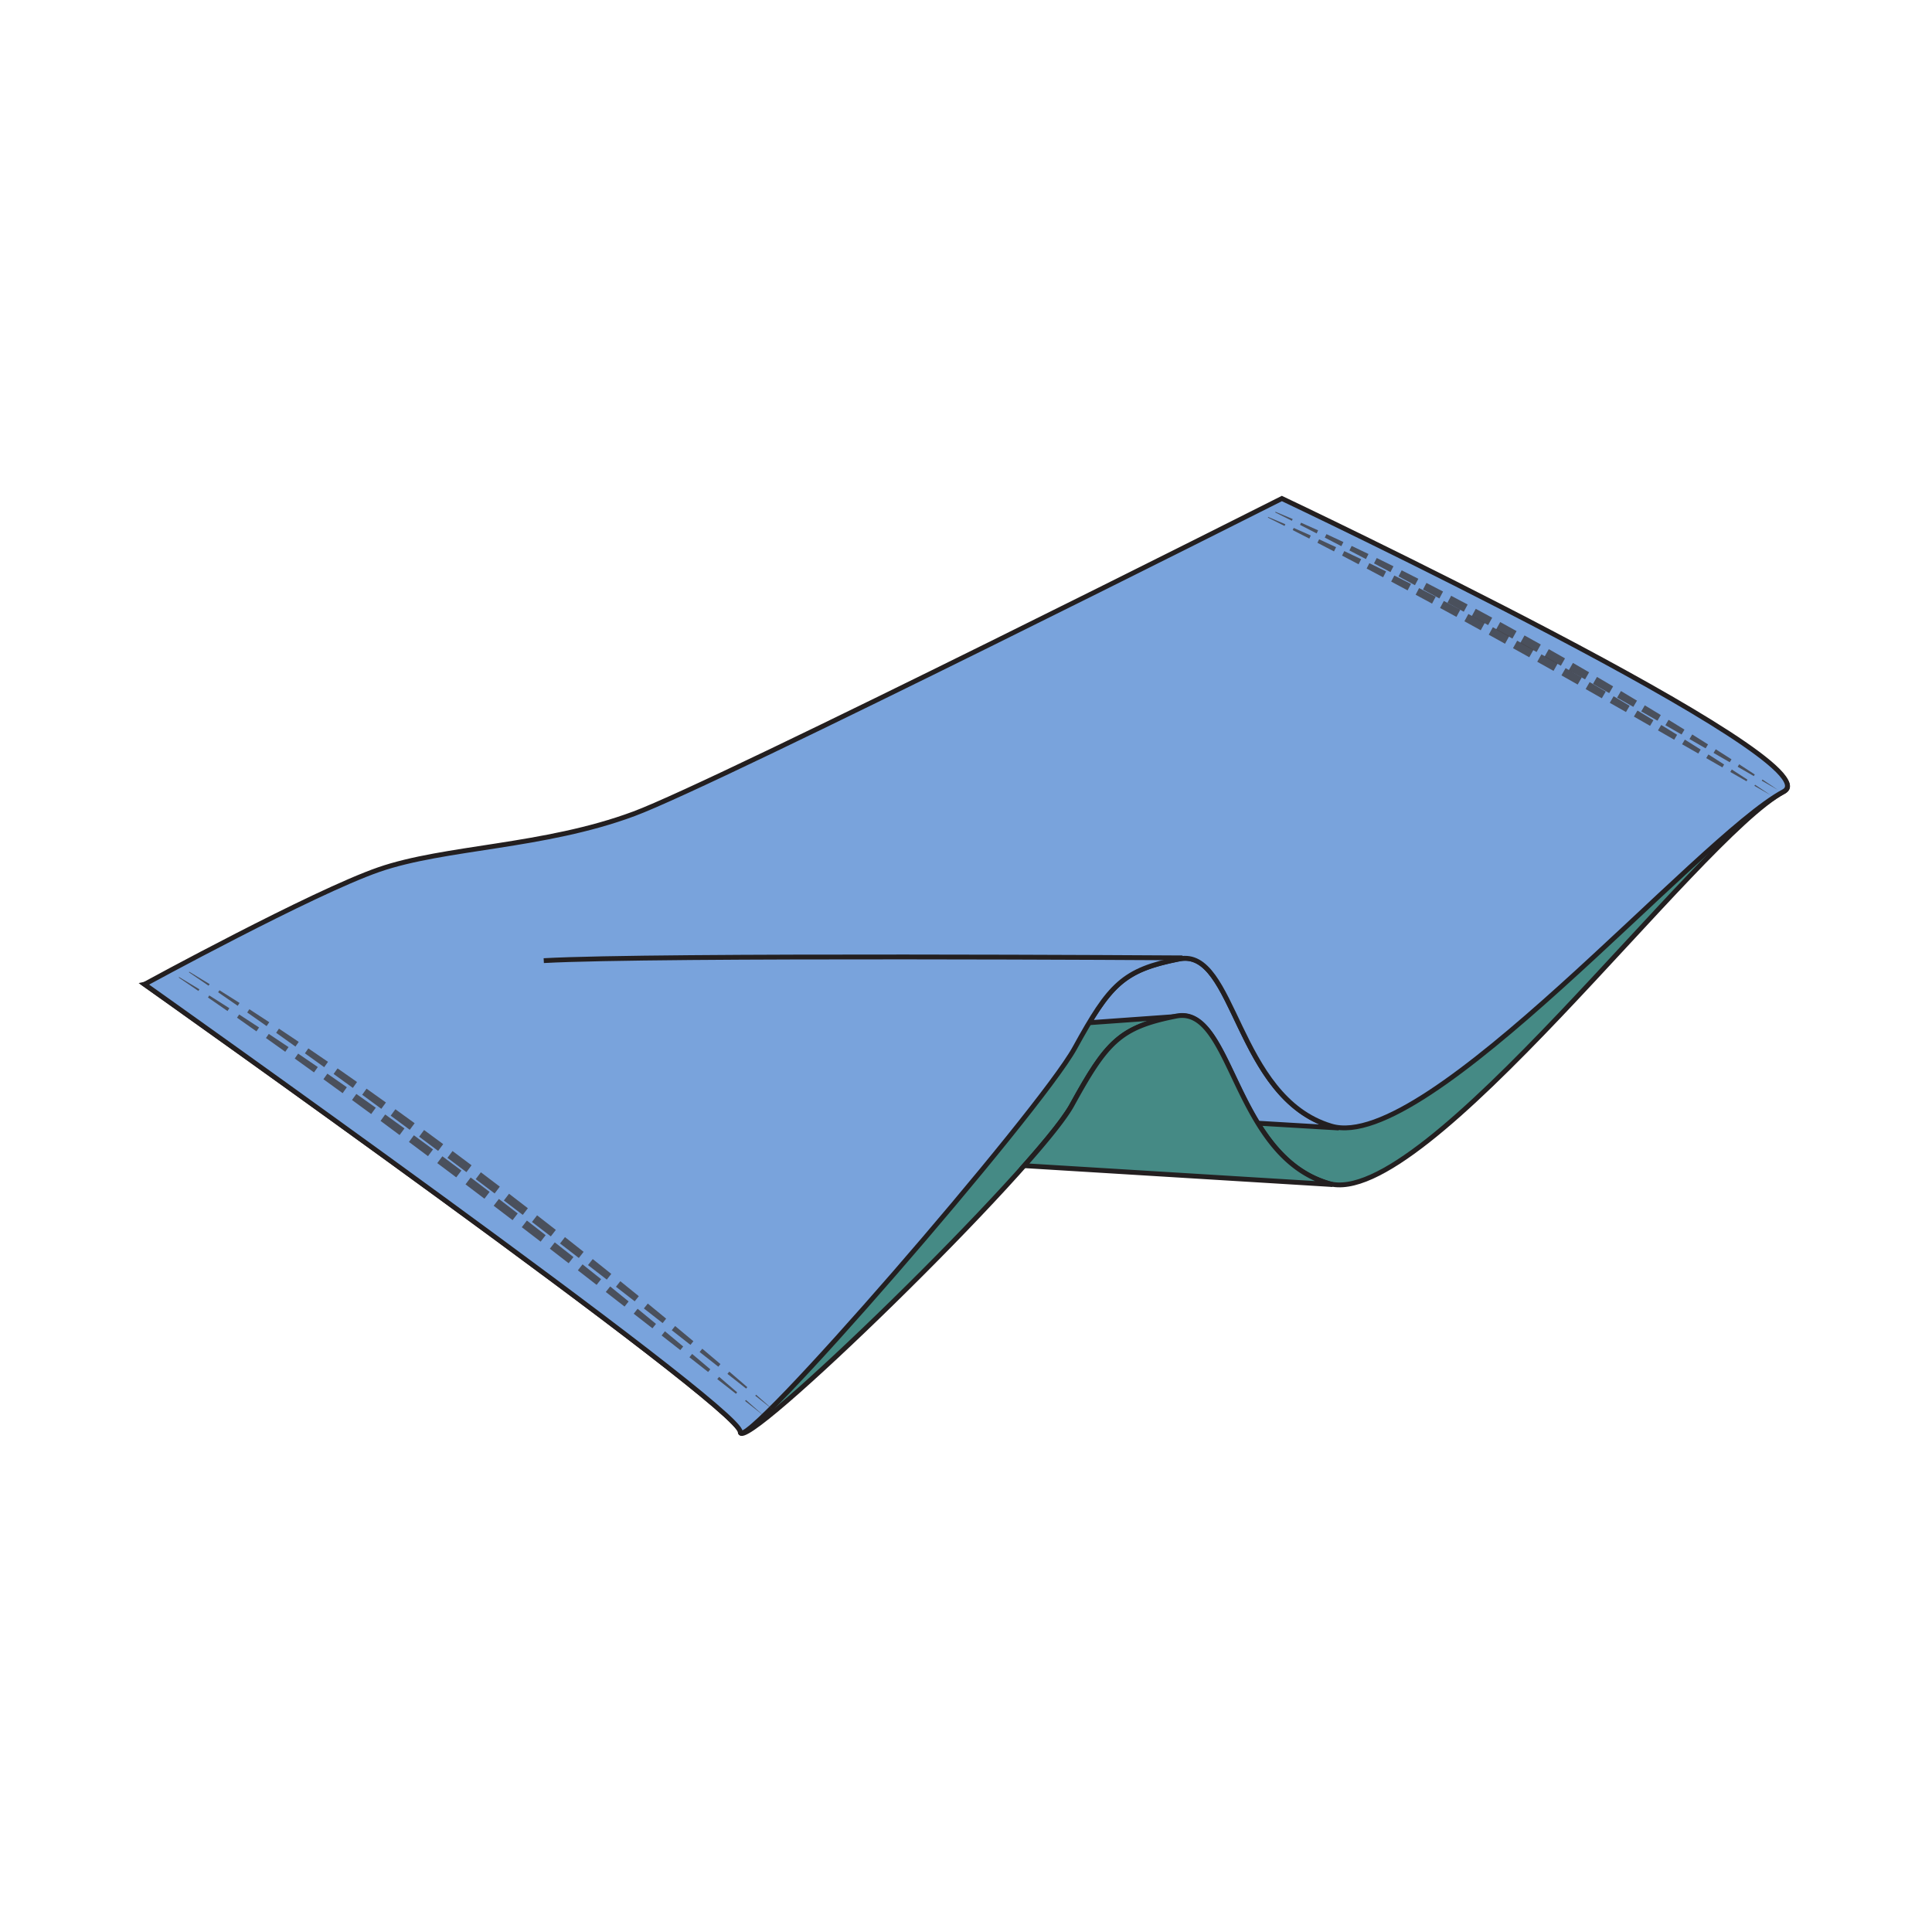 <svg id="图层_1" data-name="图层 1" xmlns="http://www.w3.org/2000/svg" viewBox="0 0 400 400"><defs><style>.cls-1{fill:#458a85;}.cls-1,.cls-2{stroke:#231f20;stroke-miterlimit:10;}.cls-2{fill:#79a3dc;}.cls-3{opacity:0.8;}.cls-4{fill:#3f3b3c;}</style></defs><title>Artboard 15000003</title><path class="cls-1" d="M29.93,203.79s123.34,87.39,123.34,92.67,61.34-54.41,68.6-67.6,9.95-16.16,21.62-18.47S255.17,239.08,275,245s76.34-71.48,94.32-81.12c11.37-6.1-104.54-48.81-104.54-48.81s-116.66,58.77-134.16,65.28c-18.66,6.94-39.16,6.82-52.83,11.56S29.93,203.79,29.93,203.79Z"/><path class="cls-2" d="M277.19,233.54l-16.83-1c-6-9.83-8.72-21.55-15.08-22.21h0l-19.75,1.41c5.26-8.79,8.7-11.23,18.63-13.19,11.67-2.31,11.67,28.69,31.46,34.62A8.92,8.92,0,0,0,277.19,233.54Z"/><path class="cls-1" d="M212.07,241.34l63.81,3.91A6.84,6.84,0,0,1,275,245c-19.79-5.93-19.79-36.94-31.47-34.63s-14.37,5.28-21.62,18.47C220.43,231.5,216.86,235.94,212.07,241.34Z"/><path class="cls-2" d="M29.93,203.79s123.34,87.39,123.34,92.67,62-66.29,69.25-79.48,10-16.15,21.63-18.46,11.68,28.69,31.47,34.62,75.68-59.61,93.66-69.25c11.37-6.1-103.88-60.68-103.88-60.68S148.74,162,131.24,168.49c-18.66,6.94-39.15,6.81-52.83,11.56S29.93,203.79,29.93,203.79Z"/><path class="cls-2" d="M244.84,198.32s-109.31-.71-132.26.57"/><g class="cls-3"><polygon class="cls-4" points="154.44 289.85 154.26 290.06 158.13 293.1 154.44 289.85"/><polygon class="cls-4" points="148.89 285.06 148.5 285.53 152.37 288.57 152.62 288.27 148.89 285.06"/><polygon class="cls-4" points="143.3 280.32 142.74 281.01 146.61 284.05 147.06 283.5 143.3 280.32"/><polygon class="cls-4" points="137.67 275.63 136.98 276.5 140.85 279.52 141.45 278.78 137.67 275.63"/><polygon class="cls-4" points="132.01 270.97 131.2 271.99 135.08 275.01 135.82 274.1 132.01 270.97"/><polygon class="cls-4" points="126.33 266.35 125.42 267.49 129.31 270.51 130.15 269.45 126.33 266.35"/><polygon class="cls-4" points="120.61 261.77 119.64 263.01 123.52 266.02 124.45 264.84 120.61 261.77"/><polygon class="cls-4" points="114.86 257.22 113.84 258.53 117.73 261.54 118.73 260.26 114.86 257.22"/><polygon class="cls-4" points="109.09 252.7 108.03 254.08 111.93 257.07 112.97 255.73 109.09 252.7"/><polygon class="cls-4" points="103.29 248.23 102.21 249.64 106.12 252.62 107.19 251.23 103.29 248.23"/><polygon class="cls-4" points="97.45 243.79 96.38 245.21 100.3 248.18 101.37 246.77 97.45 243.79"/><polygon class="cls-4" points="91.59 239.4 90.53 240.81 94.46 243.76 95.53 242.35 91.59 239.4"/><polygon class="cls-4" points="85.69 235.05 84.67 236.43 88.61 239.37 89.65 237.97 85.69 235.05"/><polygon class="cls-4" points="79.75 230.74 78.79 232.07 82.73 235 83.74 233.63 79.75 230.74"/><polygon class="cls-4" points="73.78 226.49 72.88 227.74 76.85 230.65 77.8 229.34 73.78 226.49"/><polygon class="cls-4" points="67.78 222.29 66.96 223.44 70.94 226.33 71.81 225.1 67.78 222.29"/><polygon class="cls-4" points="61.73 218.14 61.02 219.16 65.01 222.03 65.8 220.92 61.73 218.14"/><polygon class="cls-4" points="55.65 214.06 55.06 214.91 59.06 217.76 59.74 216.79 55.65 214.06"/><polygon class="cls-4" points="49.52 210.04 49.07 210.7 53.09 213.53 53.64 212.73 49.52 210.04"/><polygon class="cls-4" points="43.33 206.1 43.06 206.52 47.1 209.32 47.49 208.74 43.33 206.1"/><polygon class="cls-4" points="37.08 202.28 37.01 202.4 41.07 205.16 41.29 204.83 37.08 202.28"/></g><g class="cls-3"><polygon class="cls-4" points="156.54 288.76 156.37 288.97 160.23 292.02 156.54 288.76"/><polygon class="cls-4" points="150.99 283.98 150.61 284.45 154.48 287.49 154.72 287.19 150.99 283.98"/><polygon class="cls-4" points="145.4 279.24 144.85 279.92 148.72 282.96 149.16 282.42 145.4 279.24"/><polygon class="cls-4" points="139.78 274.54 139.08 275.41 142.95 278.44 143.56 277.69 139.78 274.54"/><polygon class="cls-4" points="134.12 269.89 133.31 270.9 137.19 273.93 137.92 273.01 134.12 269.89"/><polygon class="cls-4" points="128.43 265.26 127.53 266.41 131.41 269.42 132.26 268.36 128.43 265.26"/><polygon class="cls-4" points="122.72 260.68 121.74 261.92 125.63 264.93 126.56 263.75 122.72 260.68"/><polygon class="cls-4" points="116.97 256.13 115.95 257.45 119.84 260.45 120.83 259.18 116.97 256.13"/><polygon class="cls-4" points="111.2 251.62 110.14 252.99 114.04 255.98 115.08 254.64 111.2 251.62"/><polygon class="cls-4" points="105.39 247.15 104.32 248.55 108.23 251.53 109.29 250.15 105.39 247.15"/><polygon class="cls-4" points="99.56 242.71 98.49 244.13 102.41 247.09 103.48 245.68 99.56 242.71"/><polygon class="cls-4" points="93.69 238.31 92.64 239.72 96.57 242.68 97.63 241.26 93.69 238.31"/><polygon class="cls-4" points="87.8 233.96 86.78 235.34 90.71 238.28 91.76 236.88 87.8 233.96"/><polygon class="cls-4" points="81.86 229.66 80.89 230.99 84.84 233.91 85.85 232.55 81.86 229.66"/><polygon class="cls-4" points="75.89 225.4 74.99 226.66 78.95 229.57 79.9 228.26 75.89 225.4"/><polygon class="cls-4" points="69.89 221.2 69.07 222.35 73.05 225.24 73.92 224.02 69.89 221.2"/><polygon class="cls-4" points="63.84 217.06 63.13 218.08 67.12 220.95 67.91 219.84 63.84 217.06"/><polygon class="cls-4" points="57.76 212.97 57.17 213.83 61.17 216.68 61.85 215.71 57.76 212.97"/><polygon class="cls-4" points="51.63 208.95 51.18 209.62 55.2 212.44 55.75 211.64 51.63 208.95"/><polygon class="cls-4" points="45.44 205.02 45.16 205.44 49.21 208.24 49.6 207.65 45.44 205.02"/><polygon class="cls-4" points="39.19 201.19 39.12 201.31 43.18 204.08 43.4 203.75 39.19 201.19"/></g><g class="cls-3"><polygon class="cls-4" points="363.37 162.47 363.23 162.7 366.58 164.62 363.37 162.47"/><polygon class="cls-4" points="358.55 159.31 358.24 159.83 361.59 161.75 361.79 161.42 358.55 159.31"/><polygon class="cls-4" points="353.71 156.2 353.25 156.96 356.6 158.88 356.96 158.28 353.71 156.2"/><polygon class="cls-4" points="348.83 153.13 348.26 154.09 351.61 156.01 352.11 155.19 348.83 153.13"/><polygon class="cls-4" points="343.94 150.1 343.27 151.22 346.62 153.15 347.23 152.13 343.94 150.1"/><polygon class="cls-4" points="339.02 147.11 338.28 148.36 341.63 150.28 342.32 149.11 339.02 147.11"/><polygon class="cls-4" points="334.08 144.15 333.29 145.51 336.64 147.42 337.4 146.13 334.08 144.15"/><polygon class="cls-4" points="329.12 141.22 328.29 142.66 331.64 144.57 332.45 143.18 329.12 141.22"/><polygon class="cls-4" points="324.14 138.33 323.28 139.83 326.64 141.73 327.49 140.26 324.14 138.33"/><polygon class="cls-4" points="319.14 135.47 318.27 137.01 321.64 138.9 322.5 137.38 319.14 135.47"/><polygon class="cls-4" points="314.12 132.65 313.25 134.2 316.62 136.08 317.49 134.54 314.12 132.65"/><polygon class="cls-4" points="309.08 129.86 308.23 131.41 311.6 133.28 312.46 131.73 309.08 129.86"/><polygon class="cls-4" points="304.01 127.12 303.19 128.63 306.57 130.49 307.41 128.96 304.01 127.12"/><polygon class="cls-4" points="298.93 124.42 298.15 125.87 301.54 127.72 302.34 126.23 298.93 124.42"/><polygon class="cls-4" points="293.81 121.76 293.09 123.13 296.49 124.97 297.25 123.54 293.81 121.76"/><polygon class="cls-4" points="288.68 119.16 288.03 120.41 291.43 122.23 292.13 120.9 288.68 119.16"/><polygon class="cls-4" points="283.51 116.6 282.95 117.71 286.36 119.52 286.98 118.31 283.51 116.6"/><polygon class="cls-4" points="278.32 114.1 277.86 115.03 281.28 116.83 281.81 115.77 278.32 114.1"/><polygon class="cls-4" points="273.11 111.66 272.76 112.38 276.19 114.16 276.62 113.29 273.11 111.66"/><polygon class="cls-4" points="267.85 109.3 267.64 109.75 271.08 111.51 271.38 110.87 267.85 109.3"/><polygon class="cls-4" points="262.56 107.03 262.5 107.16 265.95 108.89 266.12 108.54 262.56 107.03"/></g><g class="cls-3"><polygon class="cls-4" points="364.89 161.39 364.75 161.63 368.1 163.55 364.89 161.39"/><polygon class="cls-4" points="360.08 158.24 359.76 158.75 363.11 160.68 363.31 160.35 360.08 158.24"/><polygon class="cls-4" points="355.23 155.13 354.77 155.88 358.12 157.81 358.49 157.21 355.23 155.13"/><polygon class="cls-4" points="350.36 152.06 349.79 153.01 353.13 154.94 353.63 154.12 350.36 152.06"/><polygon class="cls-4" points="345.46 149.03 344.8 150.15 348.15 152.07 348.75 151.06 345.46 149.03"/><polygon class="cls-4" points="340.54 146.03 339.8 147.29 343.16 149.21 343.85 148.04 340.54 146.03"/><polygon class="cls-4" points="335.6 143.07 334.81 144.44 338.16 146.35 338.92 145.06 335.6 143.07"/><polygon class="cls-4" points="330.64 140.15 329.81 141.59 333.17 143.5 333.98 142.11 330.64 140.15"/><polygon class="cls-4" points="325.66 137.25 324.8 138.76 328.17 140.66 329.01 139.19 325.66 137.25"/><polygon class="cls-4" points="320.66 134.4 319.79 135.94 323.16 137.83 324.02 136.31 320.66 134.4"/><rect class="cls-4" x="316.01" y="131.36" width="1.78" height="3.86" transform="translate(46.19 345.21) rotate(-60.87)"/><polygon class="cls-4" points="310.6 128.79 309.75 130.33 313.13 132.21 313.99 130.66 310.6 128.79"/><polygon class="cls-4" points="305.54 126.05 304.72 127.56 308.1 129.42 308.94 127.89 305.54 126.05"/><polygon class="cls-4" points="300.45 123.35 299.67 124.8 303.06 126.65 303.86 125.16 300.45 123.35"/><polygon class="cls-4" points="295.33 120.69 294.62 122.06 298.01 123.9 298.77 122.47 295.33 120.69"/><polygon class="cls-4" points="290.2 118.08 289.55 119.33 292.95 121.16 293.65 119.83 290.2 118.08"/><polygon class="cls-4" points="285.04 115.53 284.47 116.64 287.88 118.45 288.5 117.24 285.04 115.53"/><polygon class="cls-4" points="279.85 113.03 279.38 113.96 282.8 115.75 283.33 114.7 279.85 113.03"/><polygon class="cls-4" points="274.63 110.59 274.28 111.3 277.71 113.08 278.14 112.22 274.63 110.59"/><polygon class="cls-4" points="269.37 108.22 269.16 108.67 272.6 110.44 272.9 109.8 269.37 108.22"/><polygon class="cls-4" points="264.08 105.96 264.02 106.09 267.47 107.82 267.64 107.46 264.08 105.96"/></g></svg>